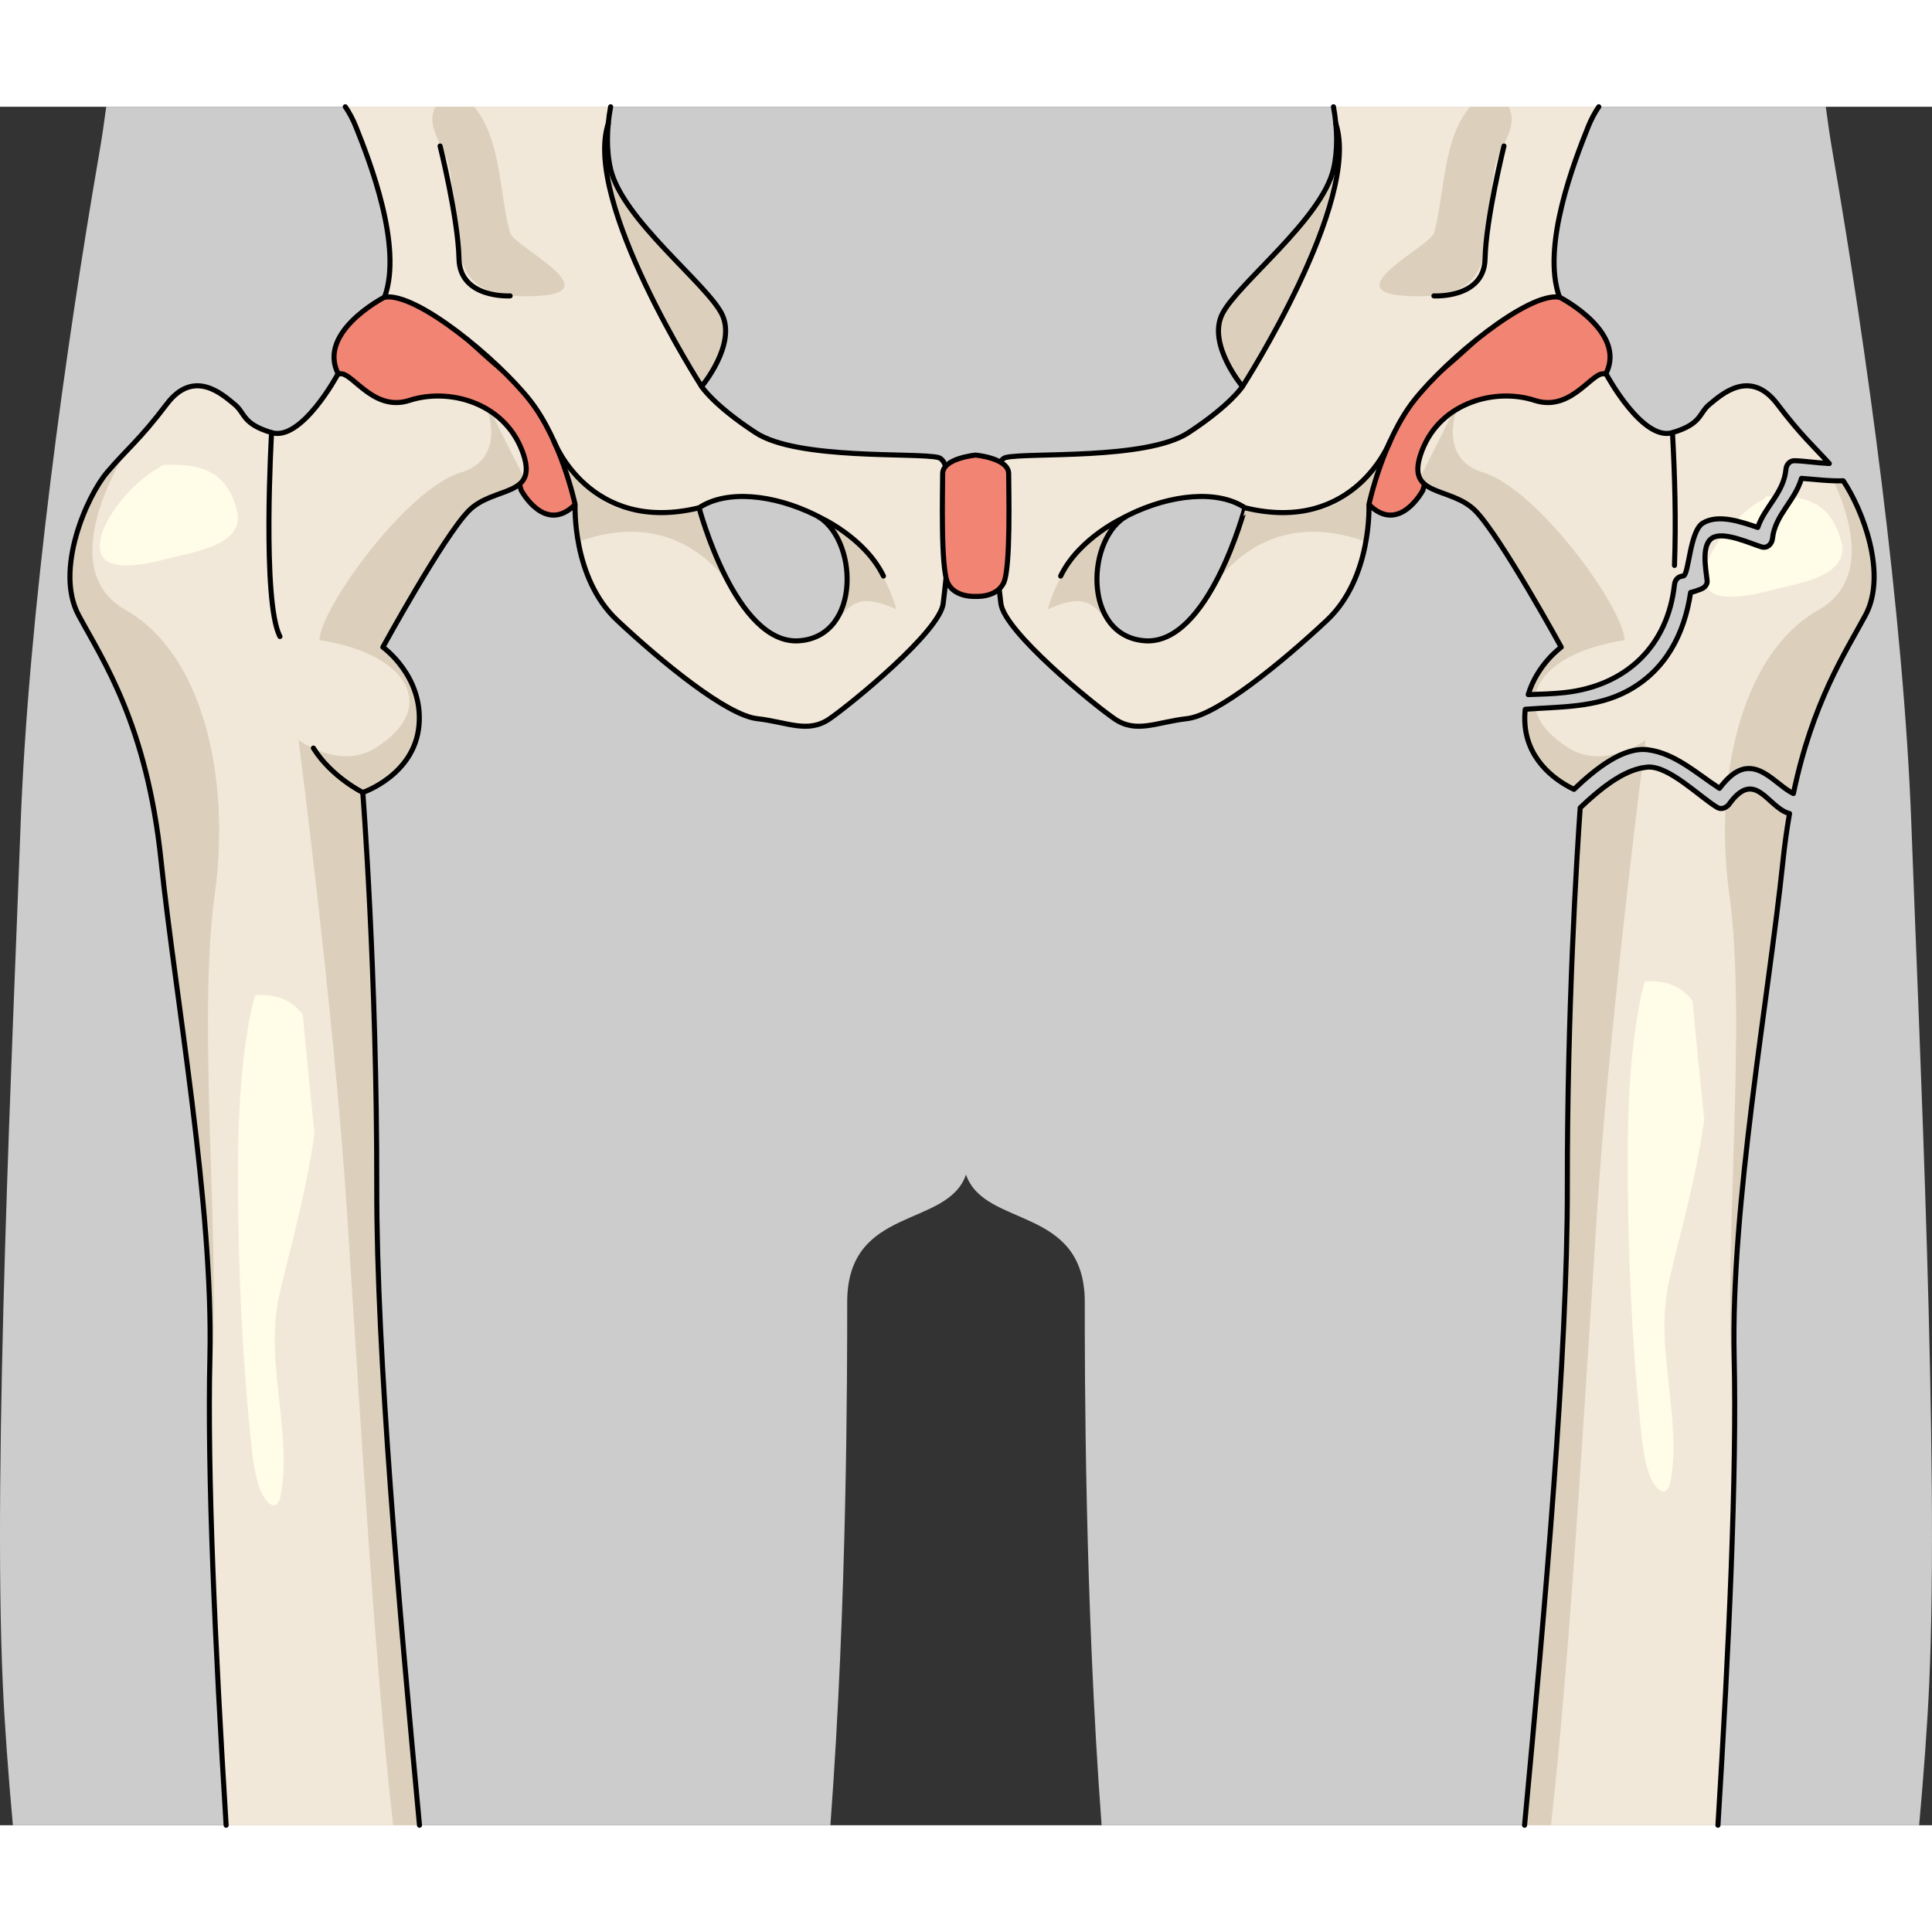 <?xml version="1.0" encoding="utf-8"?>
<!-- Created by: Science Figures, www.sciencefigures.org, Generator: Science Figures Editor -->
<!DOCTYPE svg PUBLIC "-//W3C//DTD SVG 1.1//EN" "http://www.w3.org/Graphics/SVG/1.1/DTD/svg11.dtd">
<svg version="1.1" id="Layer_1" xmlns="http://www.w3.org/2000/svg" xmlns:xlink="http://www.w3.org/1999/xlink" 
	 width="800px" height="800px" viewBox="0 0 380.796 338.709" enable-background="new 0 0 380.796 338.709"
	 xml:space="preserve">
<rect x="0" y="0" width="380.796" height="338.709" fill="#333333" stroke="none"/>
<path id="changecolor" fill="#CCCCCC" d="M2.537,338.709h161.131c3.321-44.398,3.315-89.243,3.315-103.098
	c0-19.105,19.738-14.517,23.415-25.138c3.677,10.621,23.411,6.032,23.411,25.138c0,13.854-0.005,58.699,3.316,103.098h161.136
	c0.918-10.19,1.615-19.646,1.983-27.775c2.007-44.039-2.001-127.62-3.502-169.148c-1.5-41.533-9.016-95.083-15.509-132.614
	C360.67,5.917,360.24,2.912,359.859,0H20.938c-0.381,2.912-0.812,5.917-1.375,9.171C13.066,46.702,5.553,100.252,4.051,141.785
	c-1.499,41.528-5.506,125.109-3.5,169.148C0.921,319.063,1.616,328.519,2.537,338.709z"/>
<g>
	<path fill="#F28474" d="M75.796,37.521c0,0-14.293,7.308-8.642,15.953c5.653,8.64,14.959,4.652,14.959,4.652
		s8.973,0.666,13.622,4.321c4.656,3.656,6.982,13.131,6.982,13.131s4.659,8.804,10.638,2.823c5.98-5.986-4.452-18.237-14.717-26.799
		C88.374,43.038,83.773,35.856,75.796,37.521z"/>
	<path fill="none" stroke="#000000" stroke-linecap="round" stroke-linejoin="round" stroke-miterlimit="10" d="M75.796,37.521
		c0,0-14.293,7.308-8.642,15.953c5.653,8.64,14.959,4.652,14.959,4.652s8.973,0.666,13.622,4.321
		c4.656,3.656,6.982,13.131,6.982,13.131s4.659,8.804,10.638,2.823c5.98-5.986-4.452-18.237-14.717-26.799
		C88.374,43.038,83.773,35.856,75.796,37.521z"/>
	<path fill="#F2E8D9" d="M184.906,69.123c-4.319-1.022-27.678,0.546-35.985-4.892c-8.31-5.439-10.638-9.097-10.638-9.097
		s6.98-8.307,3.989-14.293c-2.99-5.983-19.608-18.612-21.932-28.583c-0.871-3.713-0.767-8.077,0.014-12.258H68.058
		c0.819,1.196,1.507,2.49,2.088,3.946c2.661,6.652,9.308,23.602,5.65,33.575c6.317-0.999,22.27,12.295,28.588,20.272
		c6.314,7.977,8.971,20.607,8.971,20.607s-0.664,14.435,8.31,22.837c8.977,8.406,21.605,18.707,27.589,19.371
		c5.981,0.667,9.97,3.001,14.293,0c4.317-2.989,21.692-17.178,22.354-22.711C186.565,92.36,189.225,70.152,184.906,69.123z
		 M157.474,105.255c-12.521,0.858-19.684-26.213-19.684-26.213c5.371-3.581,14.616-2.681,22.964,1.444
		C169.108,84.609,170.001,104.394,157.474,105.255z"/>
	<path fill="#DCD0BD" d="M138.283,55.134c0,0,6.98-8.307,3.989-14.293c-2.99-5.983-19.608-18.612-21.932-28.583
		c-0.648-2.754-0.741-5.861-0.436-8.988C114.792,18.634,138.283,55.134,138.283,55.134z"/>
	<g>
		<path fill="#DCD0BD" d="M113.97,85.729c17.115-6.195,26.583,3.797,30.086,8.842c-3.986-7.102-6.166-15.163-6.254-15.5
			c-3.759,0.626-7.903,1.522-12.4,0.921C114.785,78.569,110.05,67.86,110.05,67.86h-0.04c2.312,5.633,3.345,10.54,3.345,10.54
			S113.22,81.542,113.97,85.729z"/>
		<path fill="#DCD0BD" d="M158.513,79.462l-0.009,0.005c0.757,0.313,1.509,0.646,2.25,1.019c6.754,3.335,8.63,16.903,2.477,22.431
			l0,0c4.35-3.813,4.633-7.781,13.455-3.866C172.275,83.536,158.513,79.462,158.513,79.462z"/>
		<path fill="#DCD0BD" d="M145.658,97.205c-0.004-0.005-0.009-0.009-0.01-0.018C145.649,97.191,145.658,97.205,145.658,97.205
			L145.658,97.205z"/>
	</g>
	<path fill="#DCD0BD" d="M100.55,24.895C98.396,17.205,98.874,6.458,93.44,0h-7.601c-0.588,1.061-0.833,2.423-0.429,4.031
		c0.772,3.042,2.776,5.284,3.285,8.571c0.643,4.155,0.941,8.396,1.392,12.575c0.775,7.124,2.226,12.926,16.092,12.1
		C120.042,36.451,101.278,27.494,100.55,24.895z"/>
	<path fill="none" stroke="#000000" stroke-linecap="round" stroke-linejoin="round" stroke-miterlimit="10" d="M68.058,0
		c0.819,1.196,1.507,2.49,2.088,3.946c2.661,6.652,9.308,23.602,5.65,33.575c6.317-0.999,22.27,12.295,28.588,20.272
		c6.314,7.977,8.971,20.607,8.971,20.607s-0.664,14.435,8.31,22.837c8.977,8.406,21.605,18.707,27.589,19.371
		c5.981,0.667,9.97,3.001,14.293,0c4.317-2.989,21.692-17.178,22.354-22.711c0.665-5.537,3.325-27.745-0.995-28.774
		c-4.319-1.022-27.678,0.546-35.985-4.892c-8.31-5.439-10.638-9.097-10.638-9.097s6.98-8.307,3.989-14.293
		c-2.99-5.983-19.608-18.612-21.932-28.583c-0.871-3.713-0.767-8.077,0.014-12.258 M157.474,105.255
		c-12.521,0.858-19.684-26.213-19.684-26.213c5.371-3.581,14.616-2.681,22.964,1.444
		C169.108,84.609,170.001,104.394,157.474,105.255z"/>
	<path fill="none" stroke="#000000" stroke-linecap="round" stroke-linejoin="round" stroke-miterlimit="10" d="M86.743,7.732
		c0,0,3.56,14.324,3.724,22.227c0.168,7.903,10.083,7.317,10.083,7.317"/>
	<path fill="none" stroke="#000000" stroke-linecap="round" stroke-linejoin="round" stroke-miterlimit="10" d="M138.283,55.134
		c0,0-23.495-36.509-18.379-51.865"/>
	<path fill="#F2E8D9" d="M31.751,148.641c2.81,26.855,10.311,67.967,9.621,97.798c-0.536,23.135,1.027,57.04,3.198,92.271h38.111
		c-4.006-42.843-8.467-92.672-8.422-125.748c0.046-42.099-2.756-77.813-2.756-77.813s10.191-3.418,11.077-13.192
		c0.888-9.772-7.122-15.443-7.122-15.443s11.867-21.661,16.861-26.81c4.994-5.145,14.249-2.493,10.555-12.003
		c-3.697-9.512-14.505-12.322-22.173-9.827c-7.667,2.495-11.792-6.787-14.188-5.034c0,0-7.084,13.166-12.983,11.392
		c-5.899-1.78-5.116-3.817-7.349-5.617c-2.23-1.8-7.925-7.153-13.325,0c-5.406,7.145-7.834,8.82-11.761,13.457
		C17.165,76.7,10.675,91.259,15.5,100.228C20.323,109.187,28.943,121.786,31.751,148.641z"/>
	<path fill="#DCD0BD" d="M42.3,155.499c3.371-24.137-2.781-48.032-17.569-56.339c-14.788-8.307,0.206-31.313,0.206-31.313l0,0
		c-1.225,1.287-2.441,2.563-3.844,4.224C17.165,76.7,10.675,91.259,15.5,100.228c4.823,8.959,13.443,21.559,16.25,48.413
		c2.81,26.855,10.311,67.967,9.621,97.798c-0.04,1.716-0.051,3.495-0.038,5.333c0.262-1.043,0.453-2.23,0.533-3.617
		C43.309,223.849,38.93,179.634,42.3,155.499z"/>
	<path fill="#DCD0BD" d="M73.95,126.404c-7.018,4.373-15.114-1.586-15.114-1.586s6.951,53.46,9.508,92.336
		c2.386,36.339,5.439,89.465,9.14,121.555h5.197c-4.006-42.843-8.467-92.672-8.422-125.748c0.046-42.099-2.756-77.813-2.756-77.813
		s10.191-3.418,11.077-13.192c0.888-9.772-7.122-15.443-7.122-15.443s11.867-21.661,16.861-26.81
		c3.62-3.729,9.456-3.375,10.999-6.519L96.73,60.081c-0.213-0.14-0.42-0.291-0.639-0.419c1.243,4.257,1.604,10.312-5.253,12.415
		c-11.006,3.384-27.993,27.296-27.858,33.073C80.249,107.704,86.818,118.407,73.95,126.404z"/>
	<path fill="none" stroke="#000000" stroke-linecap="round" stroke-linejoin="round" stroke-miterlimit="10" d="M82.681,338.709
		c-4.006-42.843-8.467-92.672-8.422-125.748c0.046-42.099-2.756-77.813-2.756-77.813s10.191-3.418,11.077-13.192
		c0.888-9.772-7.122-15.443-7.122-15.443s11.867-21.661,16.861-26.81c4.994-5.145,14.249-2.493,10.555-12.003
		c-3.697-9.512-14.505-12.322-22.173-9.827c-7.667,2.495-11.792-6.787-14.188-5.034c0,0-7.084,13.166-12.983,11.392
		c-5.899-1.78-5.116-3.817-7.349-5.617c-2.23-1.8-7.925-7.153-13.325,0c-5.406,7.145-7.834,8.82-11.761,13.457
		C17.165,76.7,10.675,91.259,15.5,100.228c4.823,8.959,13.443,21.559,16.25,48.413c2.81,26.855,10.311,67.967,9.621,97.798
		c-0.536,23.135,1.027,57.04,3.198,92.271"/>
	<path fill="none" stroke="#000000" stroke-linecap="round" stroke-linejoin="round" stroke-miterlimit="10" d="M53.527,64.231
		c0,0-1.931,33.357,1.649,40.183"/>
	<path fill="none" stroke="#000000" stroke-linecap="round" stroke-linejoin="round" stroke-miterlimit="10" d="M71.502,135.147
		c0,0-6.173-3.032-9.732-8.743"/>
	<path fill="none" stroke="#000000" stroke-linecap="round" stroke-linejoin="round" stroke-miterlimit="10" d="M109.167,65.898
		c0,0,6.99,18.417,28.623,13.144"/>
	<path fill="none" stroke="#000000" stroke-linecap="round" stroke-linejoin="round" stroke-miterlimit="10" d="M161.391,80.839
		c0,0,9.018,3.979,12.737,11.658"/>
	<path fill="#F28474" d="M307.375,37.521c0,0,14.298,7.308,8.643,15.953c-5.651,8.64-14.954,4.652-14.954,4.652
		s-8.971,0.666-13.628,4.321c-4.655,3.656-6.981,13.131-6.981,13.131s-4.651,8.804-10.639,2.823
		c-5.979-5.986,4.455-18.237,14.722-26.799C294.799,43.038,299.398,35.856,307.375,37.521z"/>
	<path fill="none" stroke="#000000" stroke-linecap="round" stroke-linejoin="round" stroke-miterlimit="10" d="M307.375,37.521
		c0,0,14.298,7.308,8.643,15.953c-5.651,8.64-14.954,4.652-14.954,4.652s-8.971,0.666-13.628,4.321
		c-4.655,3.656-6.981,13.131-6.981,13.131s-4.651,8.804-10.639,2.823c-5.979-5.986,4.455-18.237,14.722-26.799
		C294.799,43.038,299.398,35.856,307.375,37.521z"/>
	<path fill="#F2E8D9" d="M315.116,0h-52.292c0.775,4.181,0.882,8.545,0.013,12.258c-2.326,9.971-18.945,22.6-21.932,28.583
		c-2.992,5.986,3.986,14.293,3.986,14.293s-2.331,3.657-10.637,9.097c-8.31,5.438-31.665,3.869-35.984,4.892
		c-4.318,1.03-1.664,23.237-0.999,28.774c0.667,5.533,18.039,19.722,22.358,22.711c4.324,3.001,8.309,0.667,14.292,0
		c5.984-0.664,18.612-10.964,27.588-19.371c8.975-8.403,8.306-22.837,8.306-22.837s2.662-12.63,8.979-20.607
		c6.316-7.977,22.27-21.271,28.581-20.272c-3.653-9.974,2.991-26.923,5.651-33.575C313.611,2.49,314.298,1.196,315.116,0z
		 M225.697,105.255c-12.526-0.861-11.629-20.646-3.279-24.769c8.354-4.125,17.6-5.025,22.965-1.444
		C245.382,79.042,238.223,106.113,225.697,105.255z"/>
	<path fill="#DCD0BD" d="M244.891,55.134c0,0-6.979-8.307-3.986-14.293c2.986-5.983,19.605-18.612,21.932-28.583
		c0.643-2.754,0.736-5.861,0.438-8.988C268.38,18.634,244.891,55.134,244.891,55.134z"/>
	<g>
		<path fill="#DCD0BD" d="M269.202,85.729c-17.115-6.195-26.574,3.797-30.082,8.842c3.986-7.102,6.166-15.163,6.259-15.5
			c3.756,0.626,7.896,1.522,12.394,0.921c10.617-1.422,15.349-12.131,15.349-12.131h0.04c-2.308,5.633-3.346,10.54-3.346,10.54
			S269.952,81.542,269.202,85.729z"/>
		<path fill="#DCD0BD" d="M224.663,79.462l0.009,0.005c-0.754,0.313-1.509,0.646-2.254,1.019
			c-6.753,3.335-8.626,16.903-2.473,22.431l0,0c-4.351-3.813-4.635-7.781-13.455-3.866
			C210.903,83.536,224.663,79.462,224.663,79.462z"/>
		<path fill="#DCD0BD" d="M237.517,97.205c0.005-0.005,0.005-0.009,0.009-0.018c0,0.004-0.004,0.018-0.004,0.018H237.517z"/>
	</g>
	<path fill="#DCD0BD" d="M289.735,0c-5.433,6.458-4.958,17.205-7.111,24.895c-0.728,2.599-19.495,11.556-5.627,12.382
		c13.866,0.826,15.313-4.976,16.09-12.1c0.452-4.179,0.751-8.42,1.394-12.575c0.511-3.287,2.509-5.528,3.28-8.571
		c0.408-1.607,0.164-2.97-0.426-4.031H289.735z"/>
	<path fill="none" stroke="#000000" stroke-linecap="round" stroke-linejoin="round" stroke-miterlimit="10" d="M262.824,0
		c0.775,4.181,0.882,8.545,0.013,12.258c-2.326,9.971-18.945,22.6-21.932,28.583c-2.992,5.986,3.986,14.293,3.986,14.293
		s-2.331,3.657-10.637,9.097c-8.31,5.438-31.665,3.869-35.984,4.892c-4.318,1.03-1.664,23.237-0.999,28.774
		c0.667,5.533,18.039,19.722,22.358,22.711c4.324,3.001,8.309,0.667,14.292,0c5.984-0.664,18.612-10.964,27.588-19.371
		c8.975-8.403,8.306-22.837,8.306-22.837s2.662-12.63,8.979-20.607c6.316-7.977,22.27-21.271,28.581-20.272
		c-3.653-9.974,2.991-26.923,5.651-33.575c0.585-1.456,1.272-2.75,2.09-3.946 M225.697,105.255
		c-12.526-0.861-11.629-20.646-3.279-24.769c8.354-4.125,17.6-5.025,22.965-1.444C245.382,79.042,238.223,106.113,225.697,105.255z"
		/>
	<path fill="none" stroke="#000000" stroke-linecap="round" stroke-linejoin="round" stroke-miterlimit="10" d="M296.433,7.732
		c0,0-3.56,14.324-3.728,22.227c-0.17,7.903-10.082,7.317-10.082,7.317"/>
	<path fill="none" stroke="#000000" stroke-linecap="round" stroke-linejoin="round" stroke-miterlimit="10" d="M244.891,55.134
		c0,0,23.493-36.509,18.38-51.865"/>
	<path fill="none" stroke="#000000" stroke-linecap="round" stroke-linejoin="round" stroke-miterlimit="10" d="M274.008,65.898
		c0,0-6.99,18.417-28.626,13.144"/>
	<path fill="none" stroke="#000000" stroke-linecap="round" stroke-linejoin="round" stroke-miterlimit="10" d="M221.782,80.839
		c0,0-9.02,3.979-12.729,11.658"/>
	<path fill="#F28474" d="M192.305,96.505c0,0,4.024,0.298,5.485-2.592c1.46-2.896,1.017-18.521,1.017-21.593
		c0-3.067-6.502-3.665-6.502-3.665s-6.507,0.598-6.507,3.665c0,3.072-0.439,18.696,1.019,21.593
		C188.275,96.803,192.305,96.505,192.305,96.505z"/>
	<path fill="none" stroke="#000000" stroke-linecap="round" stroke-linejoin="round" stroke-miterlimit="10" d="M192.305,96.505
		c0,0,4.024,0.298,5.485-2.592c1.46-2.896,1.017-18.521,1.017-21.593c0-3.067-6.502-3.665-6.502-3.665s-6.507,0.598-6.507,3.665
		c0,3.072-0.439,18.696,1.019,21.593C188.275,96.803,192.305,96.505,192.305,96.505z"/>
	<g>
		<path fill="#F2E8D9" d="M310.229,134.534c4.266-4.074,9.712-8.42,14.563-7.799c5.361,0.689,9.646,4.681,14.111,7.598
			c2.308-2.981,4.949-5.261,8.851-2.975c2.205,1.292,3.768,3.041,5.721,4.002c3.77-18.022,10.25-27.802,14.196-35.133
			c4.354-8.094-0.497-20.714-4.373-26.508c-2.782,0.095-5.81-0.309-8.229-0.475c-1.257,4.443-5.233,7.222-5.714,11.86
			c-0.11,1.059-1.012,1.997-2.157,1.645c-2.264-0.692-6.955-2.878-9.339-1.944c-2.769,1.088-1.58,6.519-1.385,8.634
			c0.076,0.79-0.582,1.398-1.251,1.644c-0.99,0.367-1.461,0.54-2.006,0.646c-1.212,8.095-4.848,15.32-12.407,19.397
			c-6.303,3.402-13.384,3.094-20.183,3.629c-0.112,1.014-0.139,2.077-0.036,3.201C301.271,129.435,307.387,133.184,310.229,134.534z
			"/>
		<path fill="#F2E8D9" d="M307.717,106.512c0,0-4.719,3.363-6.508,9.351c2.348-0.077,4.735-0.13,7.169-0.397
			c12.09-1.323,20.316-9.126,21.656-21.271c0.111-0.98,0.701-1.628,1.709-1.705c1.168-0.09,1.242-8.886,3.929-10.459
			c3.031-1.778,7.416-0.255,10.777,0.885c1.41-4.13,5.122-6.787,5.557-11.447c0.084-0.913,0.711-1.722,1.705-1.705
			c1.673,0.027,4.278,0.417,6.839,0.555c-3.111-3.44-5.561-5.537-10.23-11.705c-5.402-7.153-11.098-1.8-13.325,0
			c-2.233,1.8-1.446,3.837-7.351,5.617c-5.895,1.774-12.979-11.392-12.979-11.392c-2.401-1.753-6.525,7.529-14.19,5.034
			c-7.666-2.495-18.479,0.315-22.173,9.827c-3.692,9.51,5.559,6.858,10.557,12.003C295.852,84.851,307.717,106.512,307.717,106.512z
			"/>
		<path fill="#DCD0BD" d="M347.754,131.358c2.205,1.292,3.768,3.041,5.721,4.002c3.77-18.022,10.25-27.802,14.196-35.133
			c4.354-8.094-0.497-20.714-4.373-26.508c-0.629,0.022-1.266,0.024-1.908,0.002c3.404,7.391,7.093,19.799-2.947,25.438
			c-9.934,5.582-15.953,18.216-17.822,33.223C342.543,130.531,344.781,129.616,347.754,131.358z"/>
		<path fill="#DCD0BD" d="M307.717,106.512c0,0-4.719,3.363-6.508,9.351c0.484-0.016,0.972-0.03,1.46-0.046
			c1.038-4.894,7.436-9.172,17.528-10.667c0.134-5.776-16.854-29.688-27.861-33.073c-6.858-2.104-6.498-8.158-5.252-12.415
			c-0.217,0.128-0.431,0.279-0.643,0.419l-6.587,13.103c1.544,3.143,7.382,2.79,11.004,6.519
			C295.852,84.851,307.717,106.512,307.717,106.512z"/>
		<path fill="#DCD0BD" d="M310.229,134.534c4.065-3.884,9.197-7.983,13.871-7.824c0.15-1.208,0.24-1.892,0.24-1.892
			s-8.102,5.959-15.118,1.586c-3.938-2.448-6.033-5.146-6.583-7.79c-0.671,0.04-1.346,0.089-2.011,0.14
			c-0.112,1.014-0.139,2.077-0.036,3.201C301.271,129.435,307.387,133.184,310.229,134.534z"/>
		<path fill="none" stroke="#000000" stroke-linecap="round" stroke-linejoin="round" stroke-miterlimit="10" d="M329.644,64.231
			c0.476,8.707,0.71,17.456,0.396,26.171"/>
		<g>
			<path fill="#F2E8D9" d="M352.717,139.3c-0.104-0.032-0.2-0.039-0.303-0.073c-4.141-1.425-6.556-8.8-11.624-1.748
				c-0.537,0.75-1.479,1.119-2.336,0.613c-3.387-2.006-9.449-8.183-13.662-7.946c-4.563,0.257-9.446,4.308-13.339,8.023
				c-0.661,9.432-2.578,39.908-2.534,74.791c0.04,33.076-4.421,82.905-8.43,125.748h38.117c2.165-35.23,3.732-69.136,3.195-92.271
				c-0.688-29.831,6.813-70.942,9.619-97.798C351.772,145.314,352.207,142.209,352.717,139.3z"/>
			<path fill="#DCD0BD" d="M352.717,139.3c-0.104-0.032-0.2-0.039-0.303-0.073c-4.141-1.425-6.556-8.8-11.624-1.748
				c-0.183,0.259-0.427,0.444-0.685,0.591c-0.301,5.648-0.053,11.531,0.769,17.429c3.369,24.135-1.008,68.35,0.431,92.656
				c0.084,1.387,0.274,2.574,0.537,3.617c0.008-1.838,0-3.617-0.04-5.333c-0.688-29.831,6.813-70.942,9.619-97.798
				C351.772,145.314,352.207,142.209,352.717,139.3z"/>
			<path fill="#DCD0BD" d="M311.454,138.17c-0.661,9.432-2.578,39.908-2.534,74.791c0.04,33.076-4.421,82.905-8.43,125.748h5.203
				c3.697-32.09,6.751-85.216,9.139-121.555c2.061-31.395,6.991-72.287,8.815-86.868
				C319.426,131.075,315.023,134.764,311.454,138.17z"/>
			<path fill="#FFFCE8" d="M324.224,172.401c-0.647,1.953-1.088,4.388-1.473,6.684c-1.723,10.287-1.98,20.926-1.923,31.426
				c0.09,15.926,0.785,32.161,2.38,48.07c0.354,3.586,0.651,7.396,1.823,10.846c0.839,2.483,3.467,5.853,4.288,1.195
				c0.954-5.412,0.399-11.183-0.182-16.669c-0.834-7.828-1.829-14.662-0.209-22.321c1.309-6.187,5.278-19.539,6.964-32.007
				c-0.855-8.262-1.623-16.068-2.298-23.351C331.65,173.564,328.655,172.068,324.224,172.401z"/>
		</g>
		<path fill="none" stroke="#000000" stroke-linecap="round" stroke-linejoin="round" stroke-miterlimit="10" d="M338.607,338.709
			c2.165-35.23,3.732-69.136,3.195-92.271c-0.688-29.831,6.813-70.942,9.619-97.798c0.351-3.326,0.785-6.432,1.296-9.34
			c-0.104-0.032-0.2-0.039-0.303-0.073c-4.141-1.425-6.556-8.8-11.624-1.748c-0.183,0.259-0.427,0.444-0.685,0.591l0,0
			c-0.497,0.284-1.088,0.356-1.651,0.022c-3.387-2.006-9.449-8.183-13.662-7.946c-0.382,0.023-0.769,0.107-1.149,0.177
			c0-0.01,0-0.026,0.004-0.037c-0.11,0.02-0.222,0.064-0.332,0.089c-0.231,0.051-0.463,0.117-0.693,0.186
			c-0.328,0.096-0.657,0.198-0.985,0.325c-0.234,0.088-0.466,0.185-0.697,0.288c-0.332,0.147-0.655,0.301-0.989,0.474
			c-0.227,0.119-0.457,0.241-0.688,0.372c-0.329,0.189-0.661,0.39-0.99,0.6c-0.222,0.142-0.444,0.281-0.662,0.431
			c-0.337,0.228-0.67,0.465-0.998,0.709c-0.208,0.156-0.417,0.304-0.625,0.464c-0.347,0.267-0.685,0.544-1.026,0.821
			c-0.182,0.15-0.368,0.297-0.546,0.45c-0.373,0.316-0.731,0.635-1.096,0.958c-0.139,0.126-0.284,0.248-0.427,0.375
			c-0.493,0.448-0.972,0.898-1.438,1.343c-0.661,9.432-2.578,39.908-2.534,74.791c0.04,33.076-4.421,82.905-8.43,125.748"/>
		<path fill="#FFFCE8" d="M346.45,82.916c0.789-2.31,2.29-4.164,3.542-6.161c-0.591,0.005-1.185,0.018-1.807,0.049
			c-0.209,0.252-0.479,0.484-0.84,0.67c-1.579,0.819-3.466,2.317-5.255,4.137C343.605,81.953,345.109,82.461,346.45,82.916z"/>
		<path fill="#FFFCE8" d="M353.334,76.926c-1.625,2.614-3.646,4.949-3.979,8.178c-0.11,1.059-1.012,1.997-2.157,1.645
			c-1.819-0.557-5.202-2.057-7.7-2.144c-1.549,2.04-2.797,4.228-3.325,6.247c0.103,1.019,0.244,1.955,0.302,2.586
			c0.036,0.346-0.088,0.65-0.279,0.912c1.704,4.026,10.738,1.51,13.711,0.742c4.461-1.15,14.82-2.597,13.011-9.406
			C361.345,79.761,358.016,77.521,353.334,76.926z"/>
		<path fill="none" stroke="#000000" stroke-linecap="round" stroke-linejoin="round" stroke-miterlimit="10" d="M310.229,134.534
			c4.266-4.074,9.712-8.42,14.563-7.799c5.361,0.689,9.646,4.681,14.111,7.598c2.308-2.981,4.949-5.261,8.851-2.975
			c2.205,1.292,3.768,3.041,5.721,4.002c3.77-18.022,10.25-27.802,14.196-35.133c4.354-8.094-0.497-20.714-4.373-26.508
			c-2.782,0.095-5.81-0.309-8.229-0.475c-1.257,4.443-5.233,7.222-5.714,11.86c-0.11,1.059-1.012,1.997-2.157,1.645
			c-2.264-0.692-6.955-2.878-9.339-1.944c-2.769,1.088-1.58,6.519-1.385,8.634c0.076,0.79-0.582,1.398-1.251,1.644
			c-0.99,0.367-1.461,0.54-2.006,0.646c-1.212,8.095-4.848,15.32-12.407,19.397c-6.303,3.402-13.384,3.094-20.183,3.629
			c-0.112,1.014-0.139,2.077-0.036,3.201C301.271,129.435,307.387,133.184,310.229,134.534z"/>
		<path fill="none" stroke="#000000" stroke-linecap="round" stroke-linejoin="round" stroke-miterlimit="10" d="M307.717,106.512
			c0,0-4.719,3.363-6.508,9.351c2.348-0.077,4.735-0.13,7.169-0.397c12.09-1.323,20.316-9.126,21.656-21.271
			c0.111-0.98,0.701-1.628,1.709-1.705c1.168-0.09,1.242-8.886,3.929-10.459c3.031-1.778,7.416-0.255,10.777,0.885
			c1.41-4.13,5.122-6.787,5.557-11.447c0.084-0.913,0.711-1.722,1.705-1.705c1.673,0.027,4.278,0.417,6.839,0.555
			c-3.111-3.44-5.561-5.537-10.23-11.705c-5.402-7.153-11.098-1.8-13.325,0c-2.233,1.8-1.446,3.837-7.351,5.617
			c-5.895,1.774-12.979-11.392-12.979-11.392c-2.401-1.753-6.525,7.529-14.19,5.034c-7.666-2.495-18.479,0.315-22.173,9.827
			c-3.692,9.51,5.559,6.858,10.557,12.003C295.852,84.851,307.717,106.512,307.717,106.512z"/>
	</g>
	<path fill="#FFFCE8" d="M50.31,175.119c-0.653,1.953-1.088,4.385-1.474,6.68c-1.727,10.289-1.979,20.929-1.922,31.426
		c0.089,15.927,0.784,32.163,2.377,48.069c0.357,3.588,0.655,7.397,1.824,10.847c0.841,2.483,3.467,5.855,4.29,1.196
		c0.95-5.413,0.397-11.183-0.187-16.669c-0.83-7.826-1.827-14.662-0.204-22.318c1.305-6.188,5.273-19.539,6.96-32.009
		c-0.856-8.263-1.625-16.067-2.295-23.352C57.733,176.281,54.737,174.785,50.31,175.119z"/>
	<path fill="#FFFCE8" d="M31.961,70.616c-0.208,0.253-0.482,0.484-0.841,0.67c-4.503,2.339-11.567,10.143-11.452,15.507
		c0.133,5.937,10.746,2.954,14.018,2.11c4.459-1.147,14.816-2.595,13.01-9.404C44.592,71.586,39.363,70.248,31.961,70.616z"/>
</g>
</svg>